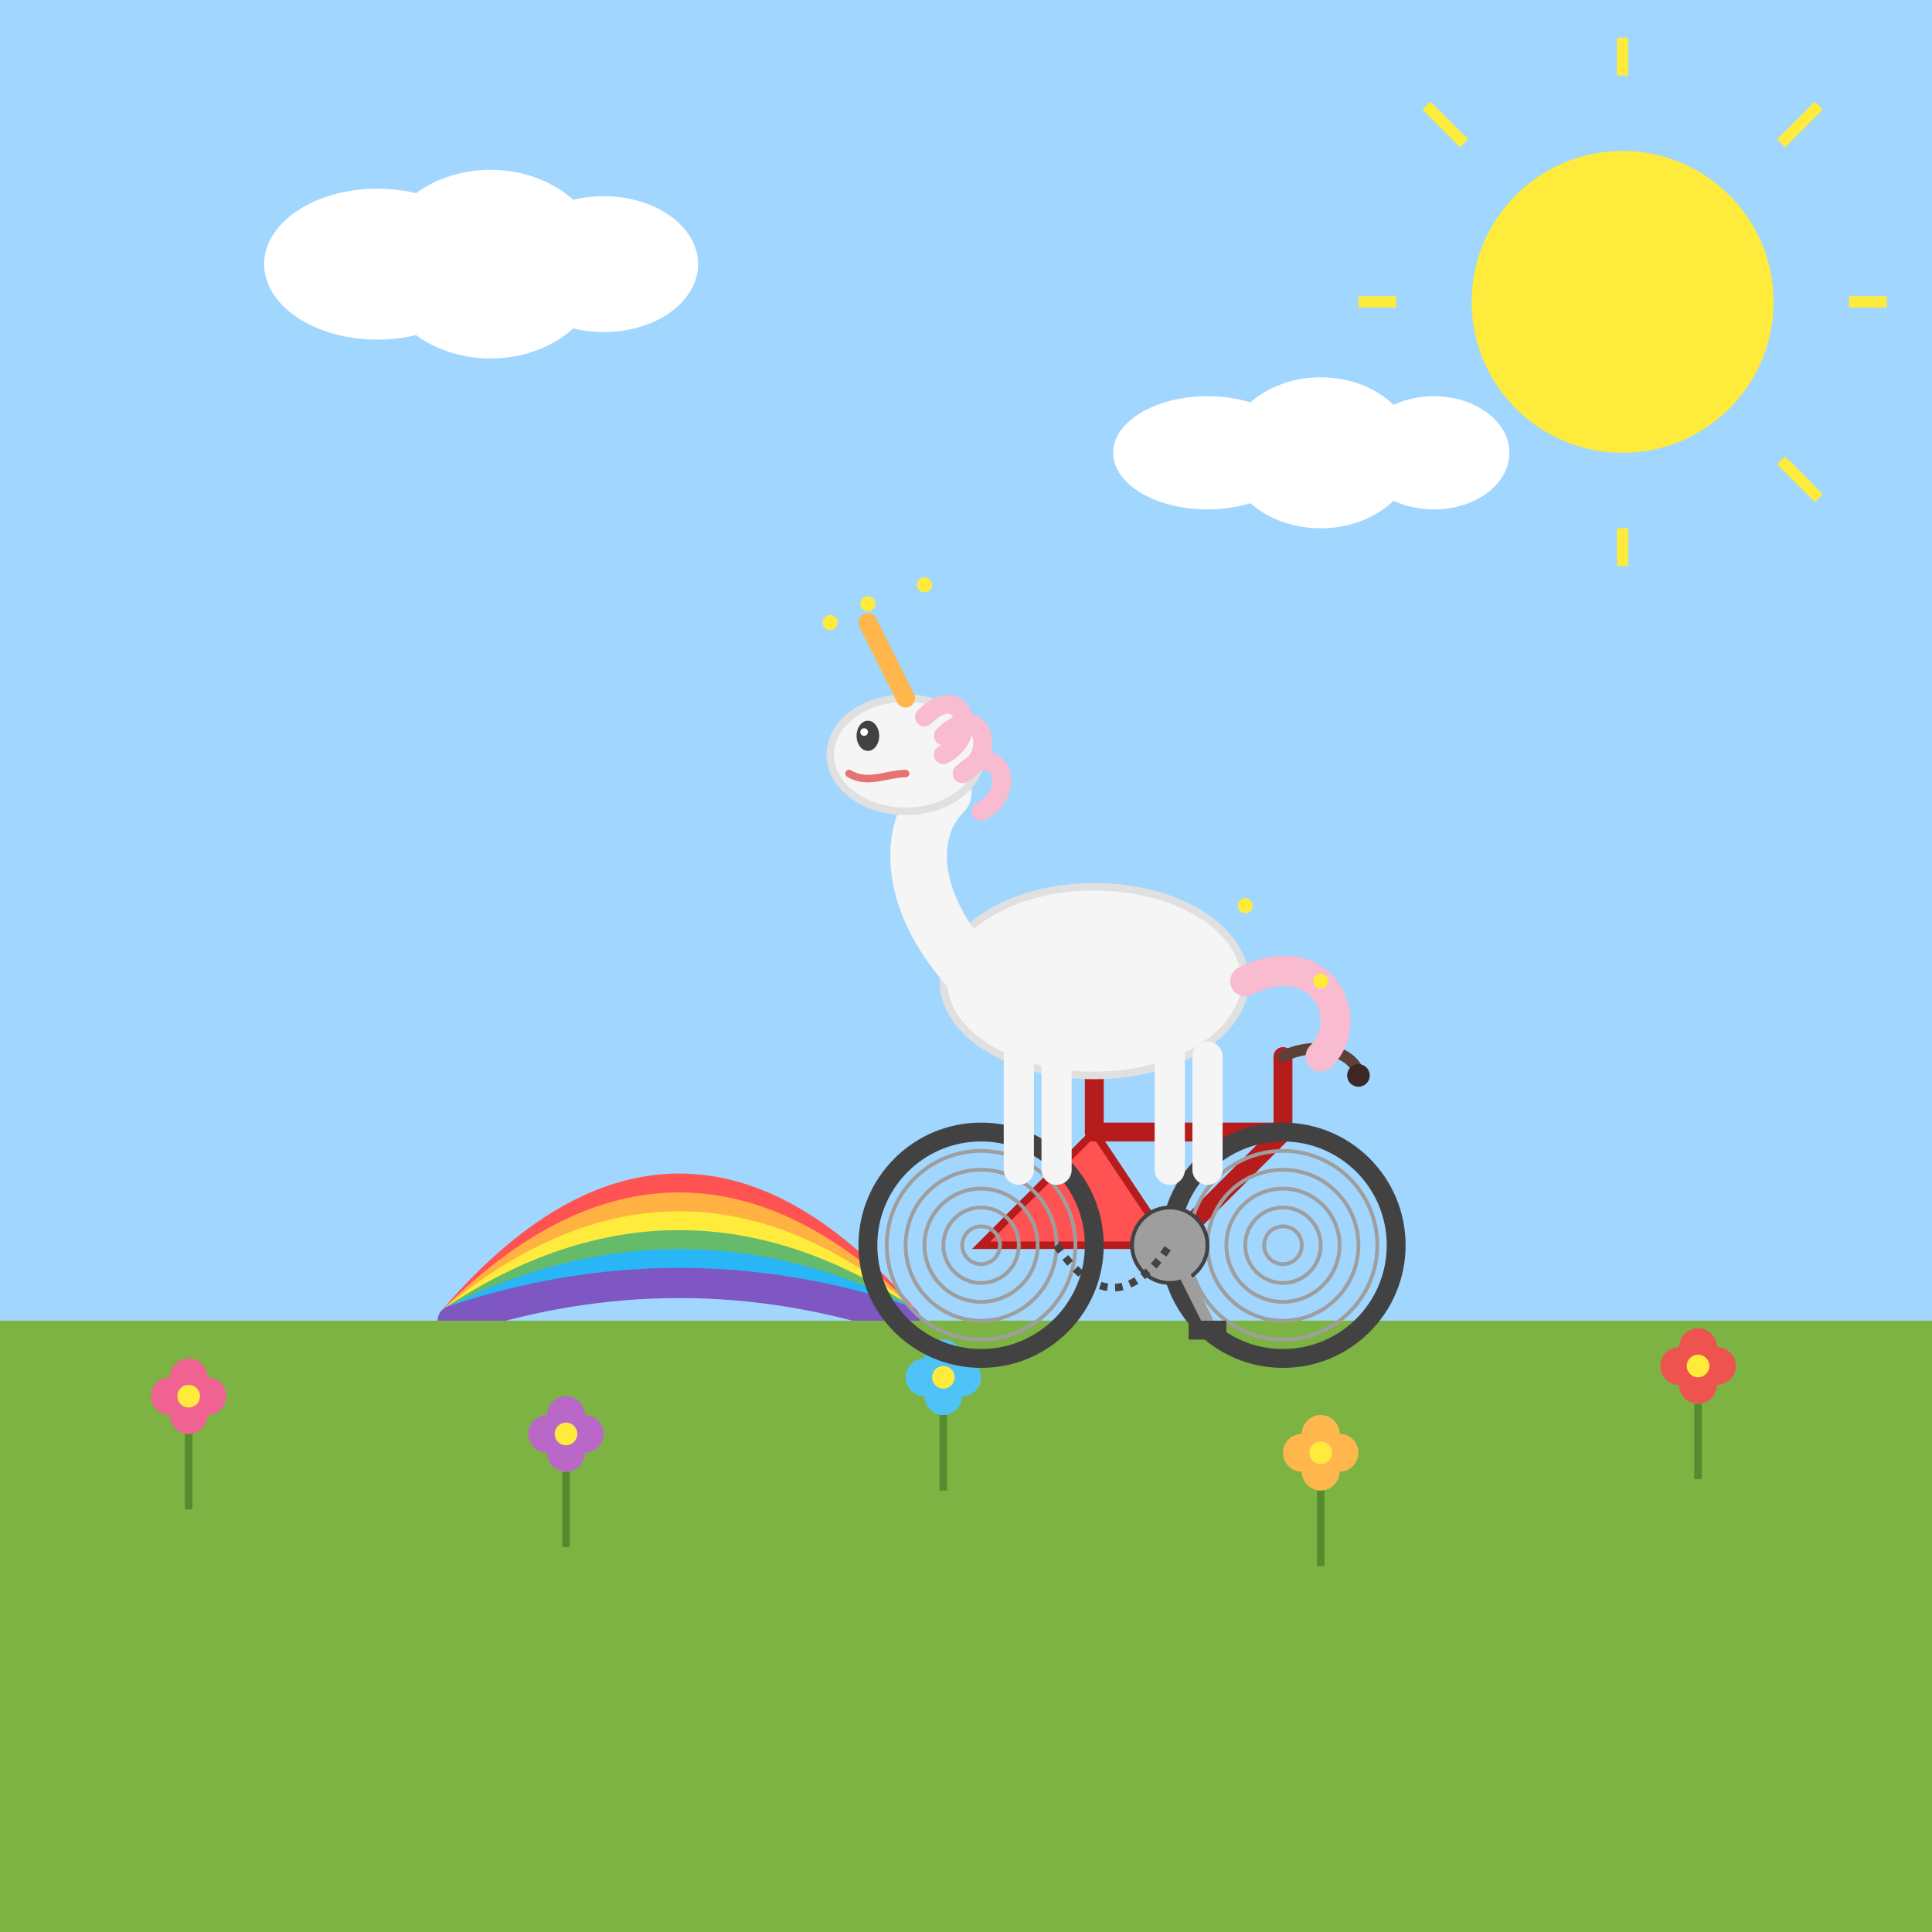 <!--

Generated by DrawGPT.
Free, open source, AI generated images in SVG, PNG, and HTML Canvas format.
https://drawgpt.ai

Created: 2025-02-26T04:52:32+00:00
-->
<svg xmlns="http://www.w3.org/2000/svg" xmlns:xlink="http://www.w3.org/1999/xlink"   viewBox="0 0 512 512">
  <rect x="0" y="0" width="512" height="512" fill="#333333" stroke="none"/>
  <title>Unicorn's Cycling Adventure</title>
  <desc>Who needs a horn when you've got handlebars? This magical unicorn is taking its exercise routine to the next level!</desc>
  
  <!-- Sky background -->
  <rect id="sky" class="sky" x="0" y="0" width="512" height="350" fill="#a1d6ff">
    <animate attributeName="fill" values="#a1d6ff;#7ec0ff;#a1d6ff" dur="5s" repeatCount="indefinite" />
  </rect>
  
  <!-- Sun -->
  <circle id="sun" class="sun" cx="430" cy="80" r="40" fill="#ffeb3b">
    <animate attributeName="r" values="40;42;40" dur="5s" repeatCount="indefinite" />
    <animate attributeName="fill" values="#ffeb3b;#ffd700;#ffeb3b" dur="5s" repeatCount="indefinite" />
  </circle>
  
  <!-- Sun rays -->
  <g id="sunrays" class="sunrays">
    <animate attributeName="transform" attributeType="XML" type="rotate" from="0 430 80" to="360 430 80" dur="20s" repeatCount="indefinite" />
    <line id="ray1" x1="430" y1="20" x2="430" y2="10" stroke="#ffeb3b" stroke-width="3" />
    <line id="ray2" x1="490" y1="80" x2="500" y2="80" stroke="#ffeb3b" stroke-width="3" />
    <line id="ray3" x1="430" y1="140" x2="430" y2="150" stroke="#ffeb3b" stroke-width="3" />
    <line id="ray4" x1="370" y1="80" x2="360" y2="80" stroke="#ffeb3b" stroke-width="3" />
    <line id="ray5" x1="472" y1="38" x2="482" y2="28" stroke="#ffeb3b" stroke-width="3" />
    <line id="ray6" x1="472" y1="122" x2="482" y2="132" stroke="#ffeb3b" stroke-width="3" />
    <line id="ray7" x1="388" y1="122" x2="378" y2="132" stroke="#ffeb3b" stroke-width="3" />
    <line id="ray8" x1="388" y1="38" x2="378" y2="28" stroke="#ffeb3b" stroke-width="3" />
  </g>
  
  <!-- Clouds -->
  <g id="cloud1" class="cloud">
    <animate attributeName="transform" values="translate(0,0); translate(10,0); translate(0,0)" dur="5s" repeatCount="indefinite" />
    <ellipse cx="100" cy="70" rx="30" ry="20" fill="white" />
    <ellipse cx="130" cy="70" rx="30" ry="25" fill="white" />
    <ellipse cx="160" cy="70" rx="25" ry="18" fill="white" />
  </g>
  
  <g id="cloud2" class="cloud">
    <animate attributeName="transform" values="translate(0,0); translate(-15,0); translate(0,0)" dur="5s" repeatCount="indefinite" />
    <ellipse cx="320" cy="120" rx="25" ry="15" fill="white" />
    <ellipse cx="350" cy="120" rx="25" ry="20" fill="white" />
    <ellipse cx="380" cy="120" rx="20" ry="15" fill="white" />
  </g>
  
  <!-- Rainbow trail -->
  <g id="rainbow-trail" class="rainbow-trail">
    <path id="rainbow1" d="M 120,350 Q 180,280 240,350" fill="none" stroke="#ff5252" stroke-width="8" stroke-linecap="round">
      <animate attributeName="d" values="M 120,350 Q 180,280 240,350; M 120,350 Q 180,270 240,350; M 120,350 Q 180,280 240,350" dur="5s" repeatCount="indefinite" />
    </path>
    <path id="rainbow2" d="M 120,350 Q 180,290 240,350" fill="none" stroke="#ffb142" stroke-width="8" stroke-linecap="round">
      <animate attributeName="d" values="M 120,350 Q 180,290 240,350; M 120,350 Q 180,280 240,350; M 120,350 Q 180,290 240,350" dur="5s" repeatCount="indefinite" />
    </path>
    <path id="rainbow3" d="M 120,350 Q 180,300 240,350" fill="none" stroke="#ffeb3b" stroke-width="8" stroke-linecap="round">
      <animate attributeName="d" values="M 120,350 Q 180,300 240,350; M 120,350 Q 180,290 240,350; M 120,350 Q 180,300 240,350" dur="5s" repeatCount="indefinite" />
    </path>
    <path id="rainbow4" d="M 120,350 Q 180,310 240,350" fill="none" stroke="#66bb6a" stroke-width="8" stroke-linecap="round">
      <animate attributeName="d" values="M 120,350 Q 180,310 240,350; M 120,350 Q 180,300 240,350; M 120,350 Q 180,310 240,350" dur="5s" repeatCount="indefinite" />
    </path>
    <path id="rainbow5" d="M 120,350 Q 180,320 240,350" fill="none" stroke="#29b6f6" stroke-width="8" stroke-linecap="round">
      <animate attributeName="d" values="M 120,350 Q 180,320 240,350; M 120,350 Q 180,310 240,350; M 120,350 Q 180,320 240,350" dur="5s" repeatCount="indefinite" />
    </path>
    <path id="rainbow6" d="M 120,350 Q 180,330 240,350" fill="none" stroke="#7e57c2" stroke-width="8" stroke-linecap="round">
      <animate attributeName="d" values="M 120,350 Q 180,330 240,350; M 120,350 Q 180,320 240,350; M 120,350 Q 180,330 240,350" dur="5s" repeatCount="indefinite" />
    </path>
  </g>
  
  <!-- Ground -->
  <rect id="ground" class="ground" x="0" y="350" width="512" height="162" fill="#7cb342" />
  
  <!-- Flowers -->
  <g id="flowers" class="flowers">
    <g id="flower1" class="flower">
      <line x1="50" y1="400" x2="50" y2="380" stroke="#558b2f" stroke-width="2" />
      <circle cx="50" cy="375" r="5" fill="#f06292">
        <animate attributeName="r" values="5;6;5" dur="5s" repeatCount="indefinite" />
      </circle>
      <circle cx="55" cy="370" r="5" fill="#f06292">
        <animate attributeName="r" values="5;6;5" dur="5s" repeatCount="indefinite" />
      </circle>
      <circle cx="45" cy="370" r="5" fill="#f06292">
        <animate attributeName="r" values="5;6;5" dur="5s" repeatCount="indefinite" />
      </circle>
      <circle cx="50" cy="365" r="5" fill="#f06292">
        <animate attributeName="r" values="5;6;5" dur="5s" repeatCount="indefinite" />
      </circle>
      <circle cx="50" cy="370" r="3" fill="#ffeb3b" />
    </g>
    
    <g id="flower2" class="flower" transform="translate(100, 10)">
      <line x1="50" y1="400" x2="50" y2="380" stroke="#558b2f" stroke-width="2" />
      <circle cx="50" cy="375" r="5" fill="#ba68c8">
        <animate attributeName="r" values="5;6;5" dur="5s" repeatCount="indefinite" />
      </circle>
      <circle cx="55" cy="370" r="5" fill="#ba68c8">
        <animate attributeName="r" values="5;6;5" dur="5s" repeatCount="indefinite" />
      </circle>
      <circle cx="45" cy="370" r="5" fill="#ba68c8">
        <animate attributeName="r" values="5;6;5" dur="5s" repeatCount="indefinite" />
      </circle>
      <circle cx="50" cy="365" r="5" fill="#ba68c8">
        <animate attributeName="r" values="5;6;5" dur="5s" repeatCount="indefinite" />
      </circle>
      <circle cx="50" cy="370" r="3" fill="#ffeb3b" />
    </g>
    
    <g id="flower3" class="flower" transform="translate(200, -5)">
      <line x1="50" y1="400" x2="50" y2="380" stroke="#558b2f" stroke-width="2" />
      <circle cx="50" cy="375" r="5" fill="#4fc3f7">
        <animate attributeName="r" values="5;6;5" dur="5s" repeatCount="indefinite" />
      </circle>
      <circle cx="55" cy="370" r="5" fill="#4fc3f7">
        <animate attributeName="r" values="5;6;5" dur="5s" repeatCount="indefinite" />
      </circle>
      <circle cx="45" cy="370" r="5" fill="#4fc3f7">
        <animate attributeName="r" values="5;6;5" dur="5s" repeatCount="indefinite" />
      </circle>
      <circle cx="50" cy="365" r="5" fill="#4fc3f7">
        <animate attributeName="r" values="5;6;5" dur="5s" repeatCount="indefinite" />
      </circle>
      <circle cx="50" cy="370" r="3" fill="#ffeb3b" />
    </g>
    
    <g id="flower4" class="flower" transform="translate(300, 15)">
      <line x1="50" y1="400" x2="50" y2="380" stroke="#558b2f" stroke-width="2" />
      <circle cx="50" cy="375" r="5" fill="#ffb74d">
        <animate attributeName="r" values="5;6;5" dur="5s" repeatCount="indefinite" />
      </circle>
      <circle cx="55" cy="370" r="5" fill="#ffb74d">
        <animate attributeName="r" values="5;6;5" dur="5s" repeatCount="indefinite" />
      </circle>
      <circle cx="45" cy="370" r="5" fill="#ffb74d">
        <animate attributeName="r" values="5;6;5" dur="5s" repeatCount="indefinite" />
      </circle>
      <circle cx="50" cy="365" r="5" fill="#ffb74d">
        <animate attributeName="r" values="5;6;5" dur="5s" repeatCount="indefinite" />
      </circle>
      <circle cx="50" cy="370" r="3" fill="#ffeb3b" />
    </g>
    
    <g id="flower5" class="flower" transform="translate(400, -8)">
      <line x1="50" y1="400" x2="50" y2="380" stroke="#558b2f" stroke-width="2" />
      <circle cx="50" cy="375" r="5" fill="#ef5350">
        <animate attributeName="r" values="5;6;5" dur="5s" repeatCount="indefinite" />
      </circle>
      <circle cx="55" cy="370" r="5" fill="#ef5350">
        <animate attributeName="r" values="5;6;5" dur="5s" repeatCount="indefinite" />
      </circle>
      <circle cx="45" cy="370" r="5" fill="#ef5350">
        <animate attributeName="r" values="5;6;5" dur="5s" repeatCount="indefinite" />
      </circle>
      <circle cx="50" cy="365" r="5" fill="#ef5350">
        <animate attributeName="r" values="5;6;5" dur="5s" repeatCount="indefinite" />
      </circle>
      <circle cx="50" cy="370" r="3" fill="#ffeb3b" />
    </g>
  </g>
  
  <!-- Bicycle -->
  <g id="bicycle" class="bicycle">
    <animate attributeName="transform" values="translate(0,0); translate(0,-5); translate(0,0)" dur="0.5s" repeatCount="10" />
    
    <!-- Bicycle frame -->
    <path id="frame" class="frame" d="M 260,330 L 310,330 L 290,300 Z" fill="#ff5252" stroke="#b71c1c" stroke-width="2" />
    <line id="top-tube" class="frame-tube" x1="290" y1="300" x2="340" y2="300" stroke="#b71c1c" stroke-width="5" stroke-linecap="round" />
    <line id="down-tube" class="frame-tube" x1="340" y1="300" x2="310" y2="330" stroke="#b71c1c" stroke-width="5" stroke-linecap="round" />
    <line id="seat-tube" class="frame-tube" x1="290" y1="300" x2="290" y2="280" stroke="#b71c1c" stroke-width="5" stroke-linecap="round" />
    <line id="handle-tube" class="frame-tube" x1="340" y1="300" x2="340" y2="280" stroke="#b71c1c" stroke-width="5" stroke-linecap="round" />
    
    <!-- Bicycle wheels -->
    <g id="back-wheel" class="wheel">
      <circle cx="260" cy="330" r="30" fill="none" stroke="#424242" stroke-width="5" />
      <circle cx="260" cy="330" r="25" fill="none" stroke="#9e9e9e" stroke-width="1" />
      <circle cx="260" cy="330" r="20" fill="none" stroke="#9e9e9e" stroke-width="1" />
      <circle cx="260" cy="330" r="15" fill="none" stroke="#9e9e9e" stroke-width="1" />
      <circle cx="260" cy="330" r="10" fill="none" stroke="#9e9e9e" stroke-width="1" />
      <circle cx="260" cy="330" r="5" fill="none" stroke="#9e9e9e" stroke-width="1" />
      <animateTransform attributeName="transform" attributeType="XML" type="rotate" from="0 260 330" to="360 260 330" dur="2.5s" repeatCount="2" />
    </g>
    
    <g id="front-wheel" class="wheel">
      <circle cx="340" cy="330" r="30" fill="none" stroke="#424242" stroke-width="5" />
      <circle cx="340" cy="330" r="25" fill="none" stroke="#9e9e9e" stroke-width="1" />
      <circle cx="340" cy="330" r="20" fill="none" stroke="#9e9e9e" stroke-width="1" />
      <circle cx="340" cy="330" r="15" fill="none" stroke="#9e9e9e" stroke-width="1" />
      <circle cx="340" cy="330" r="10" fill="none" stroke="#9e9e9e" stroke-width="1" />
      <circle cx="340" cy="330" r="5" fill="none" stroke="#9e9e9e" stroke-width="1" />
      <animateTransform attributeName="transform" attributeType="XML" type="rotate" from="0 340 330" to="360 340 330" dur="2.5s" repeatCount="2" />
    </g>
    
    <!-- Bicycle seat -->
    <ellipse id="seat" class="seat" cx="290" cy="280" rx="15" ry="5" fill="#5d4037" stroke="#3e2723" stroke-width="1" />
    
    <!-- Bicycle handlebars -->
    <path id="handlebars" class="handlebars" d="M 340,280 C 350,275 360,280 360,285" fill="none" stroke="#5d4037" stroke-width="3" stroke-linecap="round" />
    <circle id="handlebar-grip" class="handlebar-grip" cx="360" cy="285" r="3" fill="#3e2723" />
    
    <!-- Bicycle pedals and chain -->
    <circle id="crank" class="crank" cx="310" cy="330" r="10" fill="#9e9e9e" stroke="#424242" stroke-width="1" />
    <line id="pedal-arm" class="pedal-arm" x1="310" y1="330" x2="320" y2="350" stroke="#9e9e9e" stroke-width="3" stroke-linecap="round">
      <animateTransform attributeName="transform" attributeType="XML" type="rotate" from="0 310 330" to="360 310 330" dur="2.5s" repeatCount="2" />
    </line>
    <rect id="pedal" class="pedal" x="315" y="350" width="10" height="5" fill="#424242">
      <animateTransform attributeName="transform" attributeType="XML" type="rotate" from="0 310 330" to="360 310 330" dur="2.5s" repeatCount="2" />
    </rect>
    <path id="chain" class="chain" d="M 280,330 C 290,345 300,345 310,330" fill="none" stroke="#424242" stroke-width="2" stroke-dasharray="2,2" />
  </g>
  
  <!-- Unicorn -->
  <g id="unicorn" class="unicorn">
    <animate attributeName="transform" values="translate(0,0); translate(0,-5); translate(0,0)" dur="0.5s" repeatCount="10" />
    
    <!-- Unicorn body -->
    <ellipse id="body" class="unicorn-body" cx="290" cy="260" rx="40" ry="25" fill="#f5f5f5" stroke="#e0e0e0" stroke-width="2" />
    
    <!-- Unicorn legs -->
    <line id="leg-front-left" class="unicorn-leg" x1="270" y1="280" x2="270" y2="310" stroke="#f5f5f5" stroke-width="8" stroke-linecap="round">
      <animate attributeName="x2" values="270;265;270" dur="0.5s" repeatCount="10" />
      <animate attributeName="y2" values="310;300;310" dur="0.5s" repeatCount="10" />
    </line>
    <line id="leg-front-right" class="unicorn-leg" x1="280" y1="280" x2="280" y2="310" stroke="#f5f5f5" stroke-width="8" stroke-linecap="round">
      <animate attributeName="x2" values="280;285;280" dur="0.5s" repeatCount="10" />
      <animate attributeName="y2" values="310;300;310" dur="0.5s" repeatCount="10" />
    </line>
    <line id="leg-back-left" class="unicorn-leg" x1="310" y1="280" x2="310" y2="310" stroke="#f5f5f5" stroke-width="8" stroke-linecap="round">
      <animate attributeName="x2" values="310;305;310" dur="0.5s" repeatCount="10" />
      <animate attributeName="y2" values="310;300;310" dur="0.5s" repeatCount="10" />
    </line>
    <line id="leg-back-right" class="unicorn-leg" x1="320" y1="280" x2="320" y2="310" stroke="#f5f5f5" stroke-width="8" stroke-linecap="round">
      <animate attributeName="x2" values="320;325;320" dur="0.5s" repeatCount="10" />
      <animate attributeName="y2" values="310;300;310" dur="0.5s" repeatCount="10" />
    </line>
    
    <!-- Unicorn tail -->
    <path id="tail" class="unicorn-tail" d="M 330,260 C 350,250 360,270 350,280" fill="none" stroke="#f8bbd0" stroke-width="8" stroke-linecap="round">
      <animate attributeName="d" values="M 330,260 C 350,250 360,270 350,280; M 330,260 C 350,240 370,260 360,280; M 330,260 C 350,250 360,270 350,280" dur="5s" repeatCount="indefinite" />
    </path>
    
    <!-- Unicorn neck and head -->
    <path id="neck" class="unicorn-neck" d="M 260,260 C 240,240 240,220 250,210" fill="none" stroke="#f5f5f5" stroke-width="15" stroke-linecap="round" />
    <ellipse id="head" class="unicorn-head" cx="240" cy="200" rx="20" ry="15" fill="#f5f5f5" stroke="#e0e0e0" stroke-width="2" />
    
    <!-- Unicorn horn -->
    <path id="horn" class="unicorn-horn" d="M 240,185 L 230,165" fill="none" stroke="#ffb74d" stroke-width="5" stroke-linecap="round">
      <animate attributeName="stroke" values="#ffb74d;#ffcc80;#ffe0b2;#ffcc80;#ffb74d" dur="5s" repeatCount="indefinite" />
    </path>
    
    <!-- Unicorn mane -->
    <path id="mane1" class="unicorn-mane" d="M 255,205 C 265,195 270,210 260,215" fill="none" stroke="#f8bbd0" stroke-width="5" stroke-linecap="round">
      <animate attributeName="d" values="M 255,205 C 265,195 270,210 260,215; M 255,205 C 270,190 275,205 265,215; M 255,205 C 265,195 270,210 260,215" dur="5s" repeatCount="indefinite" />
    </path>
    <path id="mane2" class="unicorn-mane" d="M 250,195 C 260,185 265,200 255,205" fill="none" stroke="#f8bbd0" stroke-width="5" stroke-linecap="round">
      <animate attributeName="d" values="M 250,195 C 260,185 265,200 255,205; M 250,195 C 265,180 270,195 260,205; M 250,195 C 260,185 265,200 255,205" dur="5s" repeatCount="indefinite" />
    </path>
    <path id="mane3" class="unicorn-mane" d="M 245,190 C 255,180 260,195 250,200" fill="none" stroke="#f8bbd0" stroke-width="5" stroke-linecap="round">
      <animate attributeName="d" values="M 245,190 C 255,180 260,195 250,200; M 245,190 C 260,175 265,190 255,200; M 245,190 C 255,180 260,195 250,200" dur="5s" repeatCount="indefinite" />
    </path>
    
    <!-- Unicorn eye -->
    <ellipse id="eye" class="unicorn-eye" cx="230" cy="195" rx="3" ry="4" fill="#424242" />
    <circle id="eye-highlight" class="unicorn-eye-highlight" cx="229" cy="194" r="1" fill="white" />
    
    <!-- Unicorn mouth -->
    <path id="mouth" class="unicorn-mouth" d="M 225,205 C 230,208 235,205 240,205" fill="none" stroke="#e57373" stroke-width="2" stroke-linecap="round" />
  </g>
  
  <!-- Sparkles -->
  <g id="sparkles" class="sparkles">
    <circle id="sparkle1" class="sparkle" cx="230" cy="160" r="2" fill="#ffeb3b">
      <animate attributeName="r" values="2;4;2" dur="1s" repeatCount="5" />
      <animate attributeName="opacity" values="1;0;1" dur="1s" repeatCount="5" />
    </circle>
    <circle id="sparkle2" class="sparkle" cx="245" cy="155" r="2" fill="#ffeb3b">
      <animate attributeName="r" values="2;4;2" dur="1.2s" repeatCount="4.16" />
      <animate attributeName="opacity" values="1;0;1" dur="1.2s" repeatCount="4.16" />
    </circle>
    <circle id="sparkle3" class="sparkle" cx="220" cy="165" r="2" fill="#ffeb3b">
      <animate attributeName="r" values="2;4;2" dur="0.8s" repeatCount="6.25" />
      <animate attributeName="opacity" values="1;0;1" dur="0.8s" repeatCount="6.25" />
    </circle>
    <circle id="sparkle4" class="sparkle" cx="350" cy="260" r="2" fill="#ffeb3b">
      <animate attributeName="r" values="2;4;2" dur="1.5s" repeatCount="3.33" />
      <animate attributeName="opacity" values="1;0;1" dur="1.5s" repeatCount="3.33" />
    </circle>
    <circle id="sparkle5" class="sparkle" cx="330" cy="240" r="2" fill="#ffeb3b">
      <animate attributeName="r" values="2;4;2" dur="1.3s" repeatCount="3.85" />
      <animate attributeName="opacity" values="1;0;1" dur="1.3s" repeatCount="3.85" />
    </circle>
  </g>
</svg>